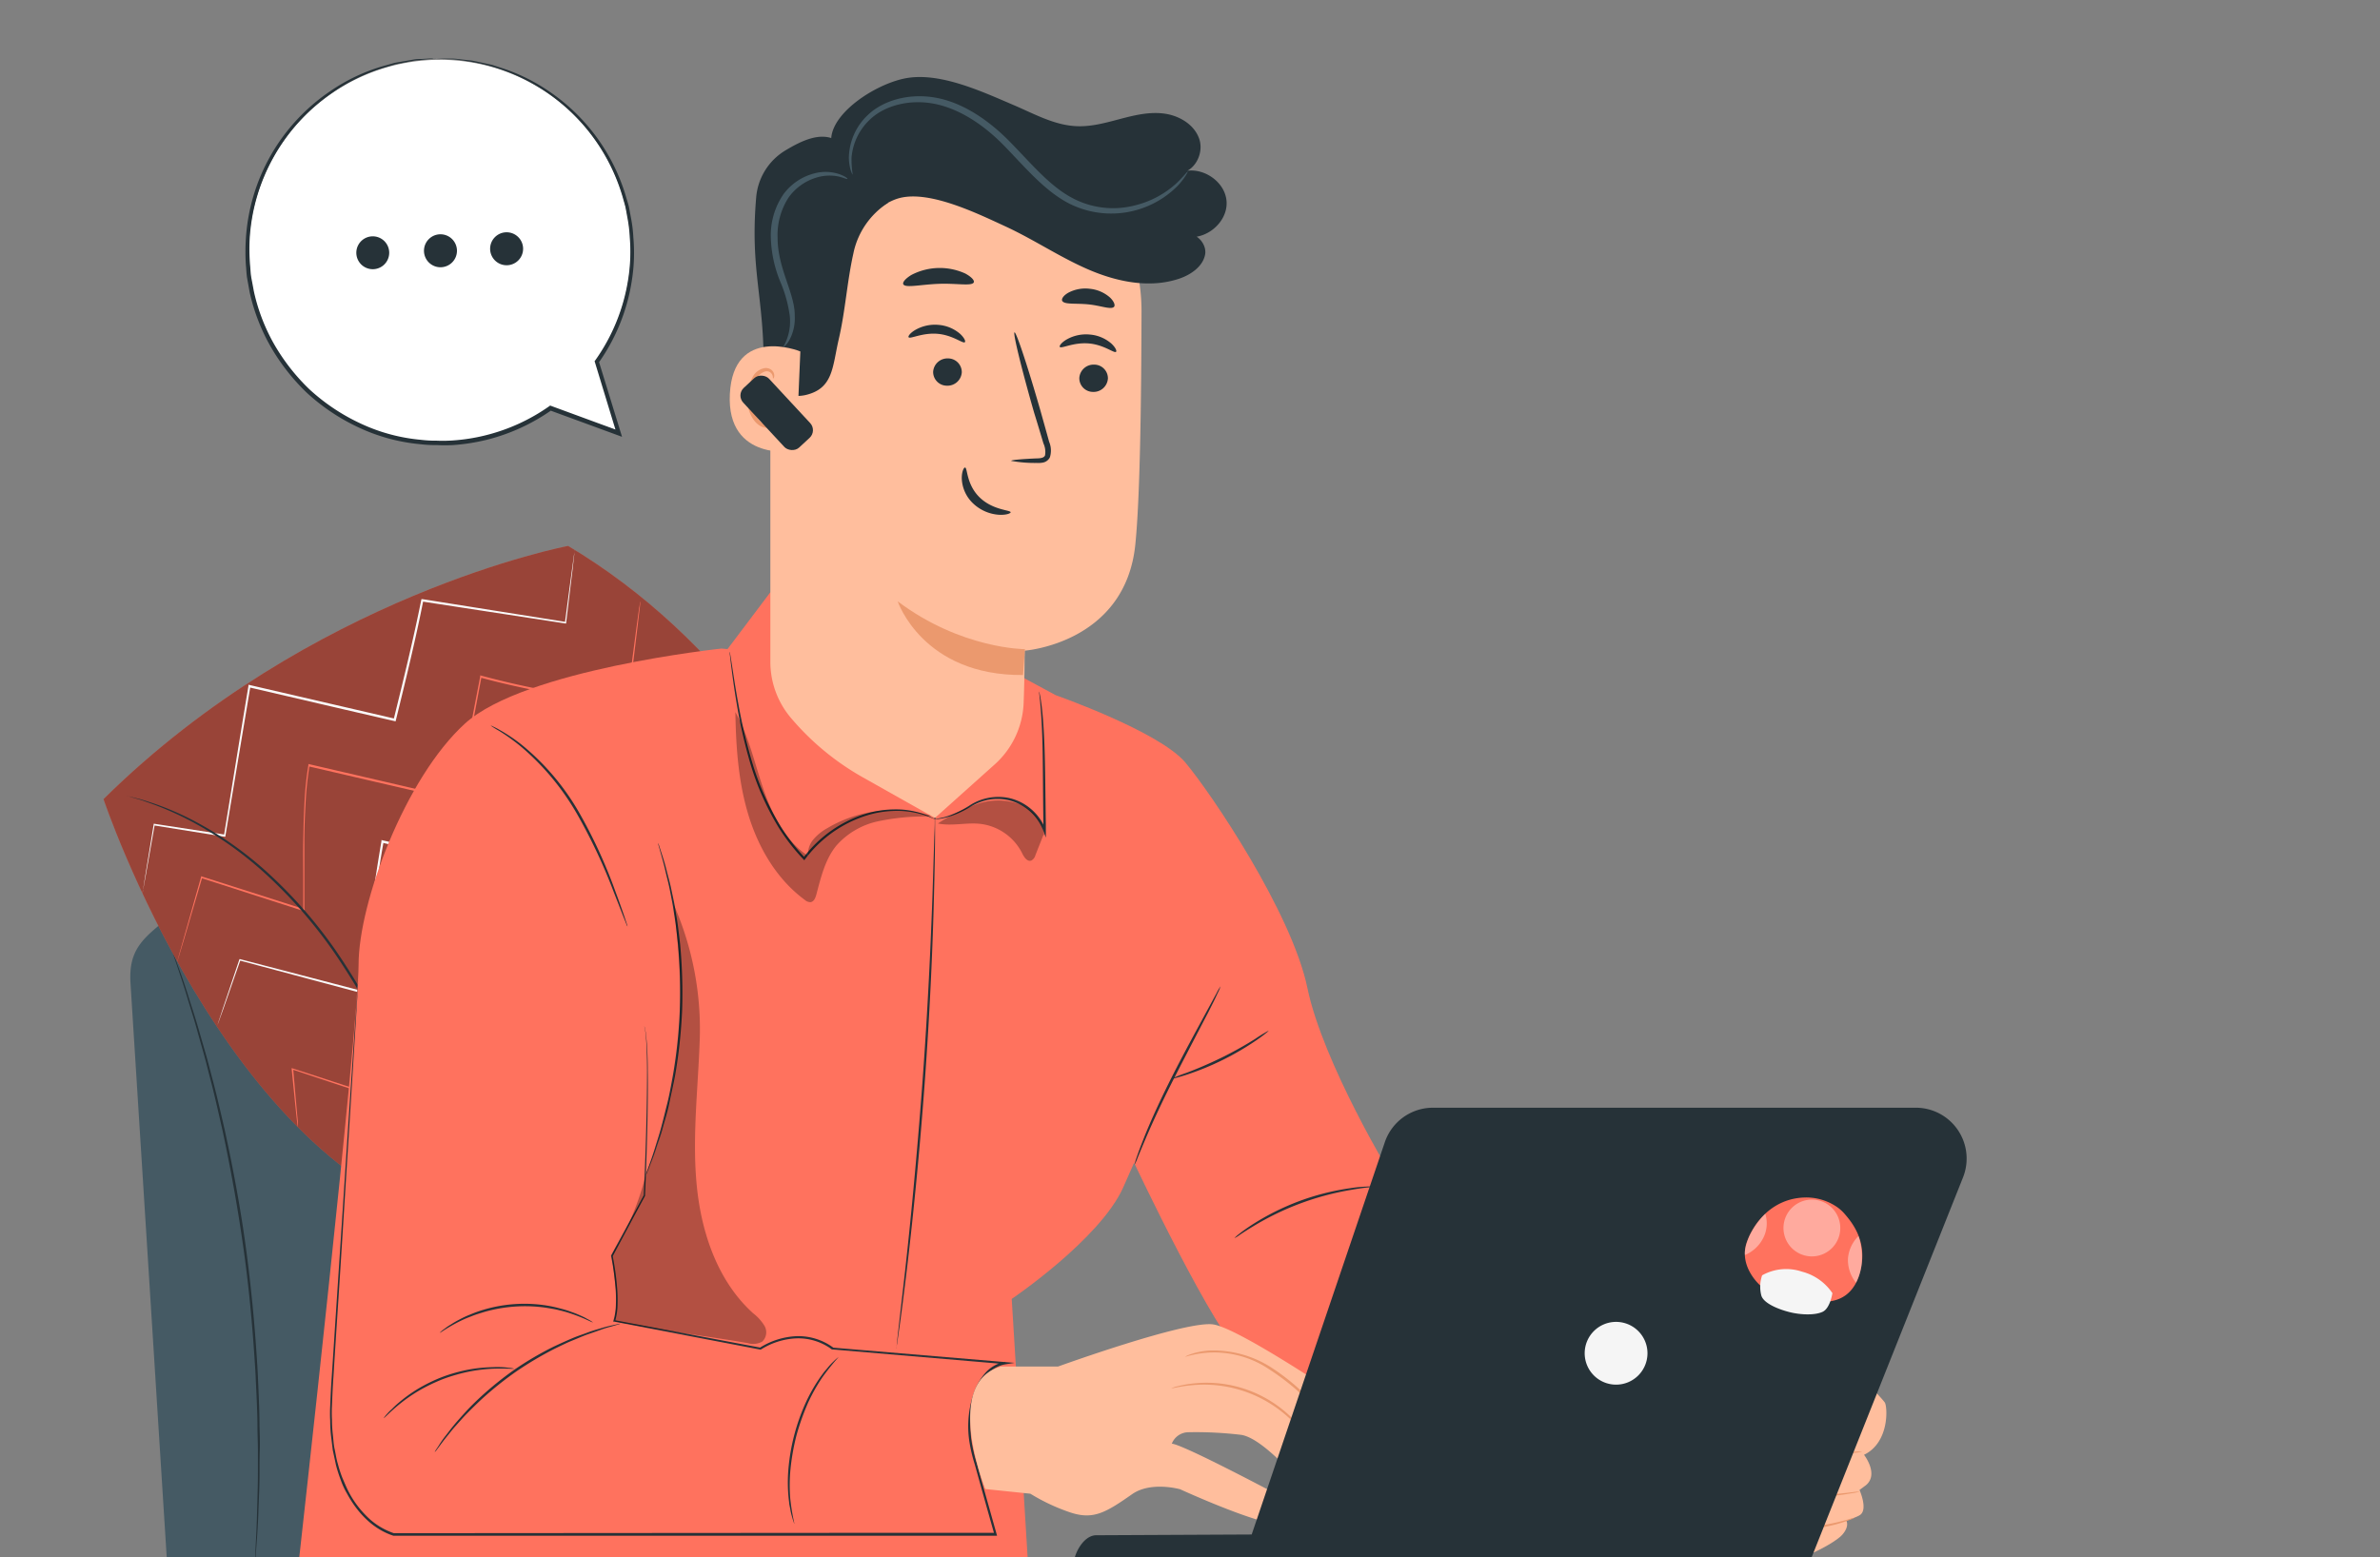<svg xmlns="http://www.w3.org/2000/svg" xmlns:xlink="http://www.w3.org/1999/xlink" width="489" height="320" viewBox="0 0 489 320">
  <rect x="0" y="0" width="489" height="320" fill="#808080" stroke="none"/>
  <defs>
    <clipPath id="clip-disegno7">
      <rect width="489" height="320"/>
    </clipPath>
  </defs>
  <g id="disegno7" clip-path="url(#clip-disegno7)">
    <g id="Telecommuting-pana" transform="translate(-53.288 11.998)">
      <g id="freepik--Chair--inject-229" transform="translate(80.059 173.582)">
        <path id="Tracciato_746" data-name="Tracciato 746" d="M584.007,329.27a15.74,15.74,0,0,0-15.356-13.216c-33.15-.441-117.551-1.2-122.081,2.39-5.643,4.482-8.638,6.776-8.148,13.888.413,6.526,7.524,119.288,7.524,119.288H603.931Z" transform="translate(-438.37 -315.669)" fill="#455a64"/>
        <path id="Tracciato_747" data-name="Tracciato 747" d="M600.453,452.042a2.389,2.389,0,0,0,.048-.336,4.745,4.745,0,0,1,.077-.96c.067-.883.163-2.15.278-3.753s.25-3.637.326-5.96.23-4.972.23-7.9c0-1.468,0-3,.048-4.6s0-3.263-.058-4.981c0-3.445-.2-7.121-.365-10.989-.442-7.736-1.171-16.22-2.351-25.078s-2.793-17.276-4.434-24.81c-.873-3.772-1.68-7.361-2.582-10.692-.442-1.66-.835-3.273-1.276-4.8s-.873-3-1.276-4.415c-.787-2.822-1.641-5.327-2.332-7.553s-1.353-4.108-1.919-5.653-.96-2.707-1.267-3.551l-.345-.96c-.077-.2-.125-.307-.125-.307a1.518,1.518,0,0,0,.077.326l.3.96c.278.854.672,2.054,1.18,3.589s1.161,3.446,1.824,5.672,1.5,4.741,2.255,7.563c.4,1.411.816,2.879,1.248,4.424s.816,3.158,1.248,4.8c.883,3.321,1.67,6.92,2.534,10.682,1.622,7.563,3.158,15.932,4.386,24.781s1.919,17.276,2.39,25.03c.173,3.839.384,7.534.413,10.98,0,1.718.086,3.378.086,4.971v4.588c0,2.927-.106,5.576-.163,7.9s-.144,4.319-.23,5.95-.144,2.879-.182,3.772v.96a1.8,1.8,0,0,0-.038.346Z" transform="translate(-574.853 -316.035)" fill="#263238"/>
        <path id="Tracciato_748" data-name="Tracciato 748" d="M491.063,375.2a.56.56,0,0,1-.24-.1,2.322,2.322,0,0,0-.729,0,3.292,3.292,0,0,0-2.313,1.363,3.772,3.772,0,0,0-.23,3.935,5.038,5.038,0,0,0,1.536,1.852,4.8,4.8,0,0,0,2.447.854,3.973,3.973,0,0,0,2.524-.662,3.148,3.148,0,0,0,1.305-2.054,4.29,4.29,0,0,0-1.209-3.781c-1.776-1.516-3.34-1.564-3.311-1.42s.086,0,.24,0a4,4,0,0,1,.672.23,6.94,6.94,0,0,1,2.15,1.392,3.992,3.992,0,0,1,1.008,3.446A2.678,2.678,0,0,1,493.779,382a3.474,3.474,0,0,1-2.207.566,4.309,4.309,0,0,1-2.2-.758,4.367,4.367,0,0,1-1.411-1.651,3.436,3.436,0,0,1,.106-3.532,3.273,3.273,0,0,1,2.044-1.372,7.674,7.674,0,0,1,.95-.048Z" transform="translate(-376.638 -318.06)" fill="#263238"/>
        <path id="Tracciato_749" data-name="Tracciato 749" d="M494.88,360.267c0,.106,1.632-.192,4.242.048a19.444,19.444,0,0,1,15.932,11.2c1.123,2.371,1.392,3.993,1.5,3.973a4.527,4.527,0,0,0-.182-1.142,16.325,16.325,0,0,0-.96-2.975A18.907,18.907,0,0,0,499.161,360a17.038,17.038,0,0,0-3.138.086A4.4,4.4,0,0,0,494.88,360.267Z" transform="translate(-405.226 -317.452)" fill="#263238"/>
        <path id="Tracciato_750" data-name="Tracciato 750" d="M489.174,390.509a3.323,3.323,0,0,0-.374-.816,12.256,12.256,0,0,0-1.392-2,14.809,14.809,0,0,0-14.569-4.971,13.1,13.1,0,0,0-2.323.739,3.475,3.475,0,0,0-.8.413c0,.1,1.19-.451,3.186-.806a15.433,15.433,0,0,1,14.243,4.856C488.5,389.424,489.088,390.557,489.174,390.509Z" transform="translate(-353.701 -318.354)" fill="#263238"/>
        <path id="Tracciato_751" data-name="Tracciato 751" d="M494.07,394.47a6.123,6.123,0,0,0,1.622-1.171,18.108,18.108,0,0,0,3.138-3.7,17.7,17.7,0,0,0,2.044-4.386,5.757,5.757,0,0,0,.394-1.967,35.425,35.425,0,0,1-2.879,6.085,37.153,37.153,0,0,1-4.319,5.135Z" transform="translate(-389.165 -318.389)" fill="#263238"/>
        <path id="Tracciato_752" data-name="Tracciato 752" d="M546.625,376.595a1.058,1.058,0,0,0-.24-.1,2.324,2.324,0,0,0-.729,0,3.33,3.33,0,0,0-2.313,1.363,3.839,3.839,0,0,0-.24,3.935,5.067,5.067,0,0,0,1.545,1.852,4.8,4.8,0,0,0,2.447.854,3.973,3.973,0,0,0,2.524-.662,3.186,3.186,0,0,0,1.305-2.054,4.291,4.291,0,0,0-1.2-3.849c-1.776-1.507-3.34-1.564-3.311-1.42s.086,0,.24.048a3.988,3.988,0,0,1,.672.23,6.938,6.938,0,0,1,2.15,1.392,3.993,3.993,0,0,1,.96,3.445,2.716,2.716,0,0,1-1.133,1.737,3.475,3.475,0,0,1-2.207.566,4.309,4.309,0,0,1-2.2-.758,4.367,4.367,0,0,1-1.411-1.651,3.436,3.436,0,0,1,.106-3.532,3.272,3.272,0,0,1,2.044-1.372A7.673,7.673,0,0,1,546.625,376.595Z" transform="translate(-485.543 -318.116)" fill="#263238"/>
        <path id="Tracciato_753" data-name="Tracciato 753" d="M550.44,361.656c0,.106,1.632-.192,4.242.048a19.445,19.445,0,0,1,15.913,11.162c1.123,2.371,1.392,3.993,1.5,3.973a4.536,4.536,0,0,0-.182-1.142,16.322,16.322,0,0,0-.96-2.975,18.907,18.907,0,0,0-16.229-11.373,17.035,17.035,0,0,0-3.138.086,4.4,4.4,0,0,0-1.142.221Z" transform="translate(-514.09 -317.506)" fill="#263238"/>
        <path id="Tracciato_754" data-name="Tracciato 754" d="M544.754,391.9a3.323,3.323,0,0,0-.374-.816,12.909,12.909,0,0,0-1.392-2,14.857,14.857,0,0,0-14.569-4.971,13.522,13.522,0,0,0-2.332.739,2.88,2.88,0,0,0-.787.422c0,.086,1.19-.461,3.186-.816a15.414,15.414,0,0,1,14.233,4.856C544.082,390.815,544.668,391.947,544.754,391.9Z" transform="translate(-462.624 -318.41)" fill="#263238"/>
        <path id="Tracciato_755" data-name="Tracciato 755" d="M549.65,395.862a6.124,6.124,0,0,0,1.622-1.171,18.419,18.419,0,0,0,3.138-3.7,17.7,17.7,0,0,0,2.044-4.386,5.76,5.76,0,0,0,.393-1.919,35.514,35.514,0,0,1-2.879,6.075A37.151,37.151,0,0,1,549.65,395.862Z" transform="translate(-498.088 -318.447)" fill="#263238"/>
      </g>
      <g id="freepik--Cushion--inject-229" transform="translate(74.554 100.2)">
        <path id="Tracciato_756" data-name="Tracciato 756" d="M445.37,291.248c42.517-42.008,95.457-52.038,95.457-52.038,31.48,18.773,52.719,50.281,68.891,88.1-27.123,25.1-62,49.159-91.848,51.366C470.669,366.742,445.37,291.248,445.37,291.248Z" transform="translate(-445.37 -239.21)" fill="#ff725e"/>
        <g id="Raggruppa_14" data-name="Raggruppa 14" opacity="0.4">
          <path id="Tracciato_757" data-name="Tracciato 757" d="M445.37,291.248c42.517-42.008,95.457-52.038,95.457-52.038,31.48,18.773,52.719,50.281,68.891,88.1-27.123,25.1-62,49.159-91.848,51.366C470.669,366.742,445.37,291.248,445.37,291.248Z" transform="translate(-445.37 -239.21)"/>
        </g>
        <path id="Tracciato_758" data-name="Tracciato 758" d="M501.705,325.078a1.516,1.516,0,0,0,.106-.288l.269-.864c.24-.787.576-1.919,1.017-3.378l3.733-12.7-.182.106,20.855,6.718-.134-.125a.618.618,0,0,0,.058.106c.058.077.2.115.25.077a.268.268,0,0,0,.134-.134.861.861,0,0,0,0-.154V300.412c0-2.515.106-5.067.25-7.678a68.831,68.831,0,0,1,.825-7.956l-.3.192,19.07,4.424,11.517,2.678.25.058v-.25c1.708-8.964,3.34-17.477,4.8-25.328l-.288.182a170.981,170.981,0,0,0,30.29,5.288h.154v-.154c.8-6.526,1.43-11.709,1.862-15.289.211-1.756.365-3.129.48-4.069.048-.451.077-.8.106-1.056a3.378,3.378,0,0,0,0-.355,1.255,1.255,0,0,0-.067.346,9.586,9.586,0,0,1-.163,1.046c-.125.96-.317,2.313-.557,4.069-.47,3.57-1.152,8.753-2.006,15.27l.173-.144a174.019,174.019,0,0,1-30.021-5.327l-.24-.067v.24c-1.507,7.851-3.148,16.364-4.866,25.318l.3-.192-11.517-2.687-18.965-4.4-.25-.058v.25a66.494,66.494,0,0,0-.816,8.014c-.144,2.62-.2,5.192-.24,7.678s0,4.952,0,7.323v6.7h0c.048,0,.1,0,.125.048h0l.125-.077.106-.048-.24-.077-20.971-6.7-.144-.048v.154l-3.6,12.736-.96,3.4-.23.873a1.077,1.077,0,0,0-.1.336Z" transform="translate(-486.551 -239.689)" fill="#ff725e"/>
        <path id="Tracciato_759" data-name="Tracciato 759" d="M485.882,339.106a1.12,1.12,0,0,0,.1-.221c.067-.173.154-.393.259-.681l.96-2.649c.825-2.342,2.015-5.759,3.532-10.087l-.163.086,24.858,6.642.23.058v-.23c.6-4.578,1.257-9.482,1.987-14.655s1.507-10.624,2.5-16.22l-.3.192,18.235,4.233,12.323,2.879.25.058v-.259c1.708-8.954,3.33-17.467,4.8-25.318l-.288.173a171.108,171.108,0,0,0,30.29,5.3h.154v-.144c.8-6.526,1.43-11.719,1.862-15.289.2-1.766.365-3.129.47-4.079.048-.441.086-.8.115-1.046a2.08,2.08,0,0,0,0-.365,2.317,2.317,0,0,0-.067.355,9.152,9.152,0,0,1-.154,1.046c-.125.96-.317,2.3-.557,4.06-.47,3.58-1.152,8.753-2.006,15.27l.173-.134a174.021,174.021,0,0,1-30.127-5.423l-.24-.067v.24c-1.507,7.851-3.148,16.316-4.876,25.318l.3-.2-12.314-2.879-18.235-4.213-.25-.058v.25c-.96,5.615-1.756,11.066-2.486,16.239s-1.363,10.087-1.919,14.665l.259-.173-24.9-6.5h-.115l-.048.115c-1.459,4.348-2.611,7.774-3.407,10.125-.374,1.161-.672,2.054-.883,2.678-.086.288-.163.509-.211.681Z" transform="translate(-462.598 -240.348)" fill="#fafafa"/>
        <path id="Tracciato_760" data-name="Tracciato 760" d="M472.238,360.579v-.8c0-.518-.106-1.315-.192-2.313-.182-2.054-.441-5.039-.777-8.859l-.163.134,25.779,8.561.221.077v-.23c2.035-10.557,4.434-23.034,7.045-36.557l-.3.192,15.769,3.637,14.751,3.417.25.058.048-.25c1.708-8.964,3.33-17.477,4.8-25.318l-.278.173a171.407,171.407,0,0,0,30.29,5.3h.154v-.154c.8-6.526,1.43-11.719,1.862-15.289.2-1.766.365-3.129.47-4.069.048-.451.086-.8.115-1.046a2.068,2.068,0,0,0,0-.365,1.423,1.423,0,0,1-.067.355c-.067.23-.086.6-.154,1.046-.125.96-.317,2.3-.557,4.06-.47,3.57-1.142,8.743-2.006,15.27l.173-.134a174.188,174.188,0,0,1-30.194-5.413l-.24-.067-.048.24c-1.507,7.841-3.148,16.316-4.876,25.309l.3-.192-14.751-3.426-15.75-3.618-.25-.058v.259c-2.572,13.523-4.952,26.009-6.958,36.567l.259-.154-25.827-8.417-.173-.058v.192q.576,5.759.893,8.839c.106.96.192,1.766.25,2.313A4.432,4.432,0,0,0,472.238,360.579Z" transform="translate(-432.303 -241.129)" fill="#ff725e"/>
        <path id="Tracciato_761" data-name="Tracciato 761" d="M458.8,381.285l.058-.182.154-.547c.125-.509.307-1.219.547-2.121.461-1.919,1.132-4.626,1.987-8.081s1.833-7.678,2.975-12.477,2.38-10.26,3.532-16.229l-.269.182,30.511,7.1.259.067.048-.259c.154-.835.326-1.737.5-2.639,1.516-7.918,2.975-15.548,4.338-22.679l-.3.182a170.091,170.091,0,0,0,30.29,5.3h.173v-.173c.777-6.421,1.411-11.613,1.843-15.212.211-1.776.365-3.158.48-4.117.048-.451.086-.806.106-1.075a1.734,1.734,0,0,0,0-.365,1.677,1.677,0,0,0-.077.365l-.154,1.056c-.134.96-.326,2.342-.566,4.108-.48,3.6-1.161,8.782-2.006,15.2l.182-.154a173.9,173.9,0,0,1-30.194-5.413l-.24-.067-.058.25c-1.363,7.141-2.831,14.761-4.357,22.679-.173.9-.346,1.8-.5,2.639l.3-.192-30.53-7.064-.221-.048-.048.23c-1.123,5.95-2.38,11.383-3.455,16.22s-2.063,9.05-2.879,12.544-1.43,6.2-1.862,8.1c-.211.96-.365,1.632-.48,2.15l-.115.547C458.8,381.218,458.789,381.285,458.8,381.285Z" transform="translate(-384.553 -241.977)" fill="#fafafa"/>
        <path id="Tracciato_762" data-name="Tracciato 762" d="M494.48,380.032a8.094,8.094,0,0,0,.355-1.324l.825-3.7c.672-3.138,1.593-7.534,2.6-12.477l-.3.192,2.879.672c5.615,1.305,10.711,2.457,14.4,3.263l4.376.96a11.091,11.091,0,0,0,1.622.278,9.474,9.474,0,0,0-1.574-.47l-4.348-1.084c-3.666-.9-8.753-2.111-14.4-3.417l-2.879-.662-.25-.058v.25c-.96,4.981-1.843,9.386-2.438,12.544-.269,1.526-.5,2.774-.672,3.733a8.724,8.724,0,0,0-.2,1.305Z" transform="translate(-404.023 -244.16)" fill="#ff725e"/>
        <path id="Tracciato_763" data-name="Tracciato 763" d="M464.6,361.778a8.4,8.4,0,0,0,.355-1.353c.211-.96.48-2.227.8-3.733.653-3.148,1.516-7.515,2.447-12.342.048-.3.106-.585.163-.864l-.317.192c4.568,1.238,8.715,2.121,11.719,2.659,1.5.278,2.716.47,3.561.585a6.623,6.623,0,0,0,1.315.134,7.541,7.541,0,0,0-1.286-.317L479.831,346c-2.985-.633-7.1-1.564-11.651-2.8l-.259-.067-.048.259-.173.864c-.96,4.8-1.728,9.2-2.294,12.371-.259,1.516-.47,2.783-.643,3.762A7.422,7.422,0,0,0,464.6,361.778Z" transform="translate(-338.748 -243.393)" fill="#ff725e"/>
        <path id="Tracciato_764" data-name="Tracciato 764" d="M447.624,333.495a18.852,18.852,0,0,0,.768-6.085,9.674,9.674,0,0,0-.633,3.014A9.376,9.376,0,0,0,447.624,333.495Z" transform="translate(-286.156 -242.76)" fill="#ff725e"/>
        <path id="Tracciato_765" data-name="Tracciato 765" d="M515.748,310.611a.8.8,0,0,0,.058-.24,5.346,5.346,0,0,1,.144-.7c.115-.643.278-1.555.5-2.735.432-2.419,1.046-5.931,1.833-10.365l-.163.115,14.5,2.323h.192v-.182c1.459-8.724,3.206-19.2,5.135-30.712l-.288.192,19.79,4.607,10.087,2.332.24.058.058-.24c2.14-8.715,4.137-16.968,5.634-24.579l-.25.182,29.455,4.52h.144v-.154c.566-4.722,1.017-8.455,1.334-11.037.134-1.267.25-2.246.326-2.937a6.043,6.043,0,0,1,.077-.749.757.757,0,0,0,0-.259v.25l-.115.749-.4,2.927c-.346,2.582-.845,6.306-1.468,11.018l.163-.125L573.3,250.185h-.211l-.048.211c-1.516,7.592-3.522,15.846-5.672,24.55l.3-.182-10.087-2.342-19.79-4.588-.25-.058v.25c-1.919,11.517-3.6,22.074-5.029,30.712l.211-.154-14.511-2.227h-.144v.134c-.729,4.444-1.305,7.966-1.7,10.385-.192,1.19-.336,2.1-.432,2.754-.048.3-.077.528-.106.71a.9.9,0,0,0-.086.269Z" transform="translate(-507.763 -239.244)" fill="#fafafa"/>
        <path id="Tracciato_766" data-name="Tracciato 766" d="M542.49,292.68a1.182,1.182,0,0,0,.269.106l.8.24c.691.23,1.737.461,3.042.96a62.786,62.786,0,0,1,10.672,4.8,74.621,74.621,0,0,1,13.993,10.183,96.5,96.5,0,0,1,13.907,16,143,143,0,0,1,10.644,18.389c2.879,5.864,5.2,11.287,7.083,15.865s3.34,8.311,4.357,10.884c.509,1.257.9,2.255,1.19,2.966.125.307.23.566.317.758a1.47,1.47,0,0,0,.125.259,1.276,1.276,0,0,0-.077-.278c-.067-.2-.163-.461-.278-.777q-.384-1.075-1.094-2.994c-.96-2.6-2.38-6.344-4.213-10.951s-4.127-10.039-7-15.941a141.026,141.026,0,0,0-10.653-18.485,94.853,94.853,0,0,0-14-16.057,73.128,73.128,0,0,0-14.128-10.145,58.37,58.37,0,0,0-10.788-4.626c-1.315-.451-2.38-.653-3.081-.854l-.806-.192A1.741,1.741,0,0,0,542.49,292.68Z" transform="translate(-537.749 -241.362)" fill="#263238"/>
      </g>
      <g id="freepik--Character--inject-229" transform="translate(114.594 3.834)">
        <path id="Tracciato_857" data-name="Tracciato 857" d="M259.812,447.21c.317.067,1.67,1.44-.259,3.618s-13.561,8.139-15.7,4.578,3.023-6.037,3.023-6.037Z" transform="translate(57.646 -151.216)" fill="#ffbe9d"/>
        <path id="Tracciato_858" data-name="Tracciato 858" d="M278.011,441.712s-12-1.324-16.892-.7c-5.307.681-10.941-2-14.281-5.663a19.2,19.2,0,0,1-4.213-8.484l-7.678-5.336s-.825-18.149,11.277-15.222l14.137.5s27.833,4.607,32.133,8.072c0,0,5.24,5.1,6.766,7.064.576.749,1.065,8.225-4.252,10.778,0,0,3.138,4,.374,6.267l-1.3.96s1.795,4,.106,5.144-15.039,5.192-18.83,2.553.6-5.682,2.611-5.95" transform="translate(26.672 -149.557)" fill="#ffbe9d"/>
        <path id="Tracciato_859" data-name="Tracciato 859" d="M258.31,433.1a12.078,12.078,0,0,0-1.564.173c-1.008.125-2.467.307-4.281.441-.9.058-1.92.115-2.956.134s-2.2,0-3.417.086a7.025,7.025,0,0,0-3.676,1.161,4.069,4.069,0,0,0-1.795,3.7,3.139,3.139,0,0,0,1.075,1.919,5.4,5.4,0,0,0,1.814,1.008,16.382,16.382,0,0,0,3.753.7,33.838,33.838,0,0,0,6.421-.125c1.814-.192,3.263-.432,4.261-.6a8.638,8.638,0,0,0,1.555-.326,10.978,10.978,0,0,0-1.574.134c-1.017.115-2.476.3-4.281.441a36.406,36.406,0,0,1-6.334,0,16.438,16.438,0,0,1-3.637-.7,5.154,5.154,0,0,1-1.651-.912,2.687,2.687,0,0,1-.9-1.6,3.6,3.6,0,0,1,1.584-3.234,6.8,6.8,0,0,1,3.426-1.1c1.171-.106,2.323-.067,3.388-.125s2.073-.106,2.985-.2c1.814-.173,3.263-.4,4.271-.6a7.677,7.677,0,0,0,1.536-.365Z" transform="translate(61.326 -150.648)" fill="#eb996e"/>
        <path id="Tracciato_860" data-name="Tracciato 860" d="M257.75,424.07a10.114,10.114,0,0,0-1.564.173c-.96.134-2.457.326-4.252.48S247.99,425,245.6,425a8.485,8.485,0,0,0-3.791.566,3.024,3.024,0,0,0-1.44,1.545,3.906,3.906,0,0,0-.2,2.15,5.164,5.164,0,0,0,2.428,3.33,8.331,8.331,0,0,0,3.647,1.18,36.2,36.2,0,0,0,6.382-.3l4.261-.432a9.1,9.1,0,0,0,1.564-.23,10.32,10.32,0,0,0-1.574,0l-4.281.278a39.838,39.838,0,0,1-6.306.182,7.927,7.927,0,0,1-3.436-1.142,4.655,4.655,0,0,1-2.188-2.994,2.879,2.879,0,0,1,1.372-3.177,8.043,8.043,0,0,1,3.561-.537,56.784,56.784,0,0,0,6.363-.384c1.8-.2,3.254-.451,4.252-.643A8.915,8.915,0,0,0,257.75,424.07Z" transform="translate(62.865 -150.285)" fill="#eb996e"/>
        <path id="Tracciato_861" data-name="Tracciato 861" d="M244.957,424.985a15.722,15.722,0,0,0,1.085-2.217,13.675,13.675,0,0,0,1.152-2.179c-.1-.1-.96.691-1.593,1.92a4.136,4.136,0,0,0-.643,2.476Z" transform="translate(69.467 -150.144)" fill="#eb996e"/>
        <path id="Tracciato_862" data-name="Tracciato 862" d="M238.766,406.775l11.344-1.507s32.056-6.536,32.372-5.691,1.92,1.142.71,4.578-19.685,6.478-20.51,7.572-1.42,7.457-8.638,10.385-11.767,1.919-11.767,1.919" transform="translate(38.958 -149.296)" fill="#ffbe9d"/>
        <path id="Tracciato_863" data-name="Tracciato 863" d="M241.962,424.041l.24.067.739.106a17.271,17.271,0,0,0,2.879,0,25.066,25.066,0,0,0,4.444-.787,24.483,24.483,0,0,0,5.576-2.169,12.956,12.956,0,0,0,5-5.221,29.267,29.267,0,0,0,1.536-3.733,3.472,3.472,0,0,1,.211-.422,1.018,1.018,0,0,1,.336-.211,9.772,9.772,0,0,1,.96-.336c.672-.211,1.363-.393,2.073-.576,2.822-.739,5.807-1.449,8.859-2.342,1.526-.451,3.071-.96,4.607-1.564a15.358,15.358,0,0,0,2.255-1.113,5.45,5.45,0,0,0,1.036-.816,2.312,2.312,0,0,0,.394-.585c.106-.221.134-.422.211-.624a4.664,4.664,0,0,0,.154-2.62,3.081,3.081,0,0,0-.691-1.133,2.151,2.151,0,0,1-.317-.441l-.077-.125a.336.336,0,0,0-.182-.115,1.075,1.075,0,0,0-.211,0h-.336c-1.67.106-3.254.384-4.8.633-3.138.518-6.152,1.075-9.022,1.622-5.759,1.085-10.884,2.121-15.212,3.014-1.075.211-2.111.461-3.081.624l-2.783.384-4.444.633-2.812.422-.729.125-.25.058a.757.757,0,0,0,.259,0l.729-.067,2.831-.336,4.463-.547,2.793-.355c.96-.154,2.006-.384,3.09-.585l15.231-2.879c2.879-.528,5.883-1.085,9.012-1.593,1.564-.24,3.177-.518,4.8-.624h.384a.164.164,0,0,1,.048-.115h0c-.374.134-.1,0-.182.086h0a1.967,1.967,0,0,0,.393.566,2.659,2.659,0,0,1,.6.96,4.223,4.223,0,0,1-.163,2.323,2.159,2.159,0,0,1-.5,1.017,5.046,5.046,0,0,1-.96.729,15.832,15.832,0,0,1-2.179,1.075c-1.507.614-3.033,1.1-4.559,1.555-3.033.9-6.008,1.612-8.83,2.361-.71.192-1.411.384-2.092.6a8.053,8.053,0,0,0-1.017.365,1.2,1.2,0,0,0-.518.365,2.314,2.314,0,0,0-.259.509,28.957,28.957,0,0,1-1.507,3.7,12.535,12.535,0,0,1-4.8,5.106,24.553,24.553,0,0,1-5.471,2.207,25.232,25.232,0,0,1-4.386.854,19.392,19.392,0,0,1-2.822.1h-.739Z" transform="translate(39.236 -149.287)" fill="#eb996e"/>
        <path id="Tracciato_864" data-name="Tracciato 864" d="M249.434,442.619a3.7,3.7,0,0,0-1.18.058,11.335,11.335,0,0,0-3.09.912,10.176,10.176,0,0,0-1.919,1.152,3.417,3.417,0,0,0-1.42,2.227,2.754,2.754,0,0,0,1.42,2.534,5.326,5.326,0,0,0,3.052.634,57.231,57.231,0,0,0,10.471-1.545,27.01,27.01,0,0,0,3.071-.96,5.433,5.433,0,0,0,1.085-.47,5.5,5.5,0,0,0-1.142.278c-.729.211-1.776.5-3.09.787a67.927,67.927,0,0,1-10.413,1.392,4.914,4.914,0,0,1-2.774-.547,2.294,2.294,0,0,1-1.219-2.083,3,3,0,0,1,1.219-1.92,9.6,9.6,0,0,1,1.833-1.152A16.757,16.757,0,0,1,249.434,442.619Z" transform="translate(58.743 -151.03)" fill="#eb996e"/>
        <path id="Tracciato_865" data-name="Tracciato 865" d="M510.256,369.8s-14.214-23.4-17.41-38.841-19.7-39.945-25.069-46.337-26.633-13.84-26.633-13.84l-7.851-4.242-60.839-5.346s-40.473,4.261-52.729,15.442S297.9,313.381,297.9,326.156,285.53,449.618,285.53,449.618l149.923-.192-3.359-54.572s18.111-12.246,22.9-22.9,2.131-5.327,2.131-5.327,17,36.135,22.852,40.4,73.949,25.155,73.949,25.155l9.319-35.732Z" transform="translate(-285.53 -143.729)" fill="#ff725e"/>
        <path id="Tracciato_866" data-name="Tracciato 866" d="M464.627,281.892c1.641.509,21.95,52.959,23.38,57.729s0,34.829,0,34.829l-6.718,12.41s1.919,9.06.48,13.36l30.059,5.759s7.63-5.25,14.79,0l35.511,3s-10.413.115-7.313,16.085c3.033,15.644,5.346,19.08,5.346,19.08l-124.624-2.879s-13.849-.691-11.738-27.315,8.052-100.064,8.052-100.064S440.931,274.54,464.627,281.892Z" transform="translate(-416.908 -144.525)" fill="#ff725e"/>
        <path id="Tracciato_867" data-name="Tracciato 867" d="M492.681,371.135a2.767,2.767,0,0,0,.3-.643l.758-1.919c.326-.816.72-1.824,1.1-3.023s.893-2.534,1.3-4.06.96-3.186,1.334-5,.825-3.753,1.209-5.759a106.066,106.066,0,0,0,1.468-13.523,108.826,108.826,0,0,0-.413-13.6c-.25-2.073-.451-4.05-.787-5.883-.154-.96-.278-1.8-.451-2.658s-.346-1.651-.509-2.428c-.307-1.545-.7-2.879-1.017-4.146s-.614-2.246-.893-3.09-.47-1.44-.624-1.919a6.977,6.977,0,0,0-.25-.672,2.879,2.879,0,0,0,.154.7c.134.49.317,1.142.537,1.92s.537,1.919.806,3.11.662,2.591.96,4.146c.154.777.307,1.584.47,2.428s.278,1.728.422,2.639c.317,1.833.509,3.839.739,5.874a101.965,101.965,0,0,1-1.046,26.988c-.374,2.054-.72,4-1.161,5.758s-.854,3.474-1.267,5-.864,2.879-1.228,4.069-.72,2.217-1.017,3.042l-.672,1.919a5.768,5.768,0,0,0-.221.729Z" transform="translate(-421.304 -145.404)" fill="#263238"/>
        <path id="Tracciato_868" data-name="Tracciato 868" d="M505.95,432.163a3.748,3.748,0,0,0,.326-.365l.825-1.1c.355-.489.8-1.075,1.334-1.728s1.123-1.43,1.843-2.227,1.478-1.689,2.361-2.582,1.843-1.843,2.879-2.812a71.2,71.2,0,0,1,7.179-5.759,71.968,71.968,0,0,1,7.908-4.684c1.276-.614,2.476-1.219,3.647-1.689s2.246-.96,3.244-1.3,1.919-.662,2.735-.96,1.507-.48,2.083-.633l1.324-.393a1.736,1.736,0,0,0,.461-.173,2.129,2.129,0,0,0-.48.077l-1.353.3c-.585.134-1.3.307-2.121.557s-1.756.5-2.764.883-2.131.739-3.292,1.238-2.4,1.056-3.685,1.66a66.4,66.4,0,0,0-7.995,4.684,68.407,68.407,0,0,0-7.2,5.816c-1.027.96-2.006,1.919-2.879,2.879s-1.641,1.814-2.332,2.639-1.267,1.612-1.795,2.284a19.81,19.81,0,0,0-1.267,1.785c-.307.5-.557.845-.758,1.161A1.976,1.976,0,0,0,505.95,432.163Z" transform="translate(-477.935 -149.548)" fill="#263238"/>
        <path id="Tracciato_869" data-name="Tracciato 869" d="M528.7,425.559c.077.067,1.18-1.19,3.254-2.879a32.966,32.966,0,0,1,3.839-2.687,36.55,36.55,0,0,1,5.173-2.5,36.133,36.133,0,0,1,5.528-1.555,33.305,33.305,0,0,1,4.664-.547c2.678-.106,4.338.1,4.348,0a5.161,5.161,0,0,0-1.161-.192,11.859,11.859,0,0,0-1.372-.125,16.456,16.456,0,0,0-1.823,0,30.557,30.557,0,0,0-4.741.451,33.237,33.237,0,0,0-5.614,1.545,32.883,32.883,0,0,0-5.24,2.572,30.3,30.3,0,0,0-3.839,2.8,17.66,17.66,0,0,0-1.334,1.248,10.8,10.8,0,0,0-.96.96,5.375,5.375,0,0,0-.72.912Z" transform="translate(-511.175 -149.921)" fill="#263238"/>
        <path id="Tracciato_870" data-name="Tracciato 870" d="M511.85,407.46c.058.086,1.526-1.085,4.213-2.409a21.82,21.82,0,0,1,2.246-.96c.806-.345,1.708-.6,2.649-.9a30.385,30.385,0,0,1,12.736-.873c.96.163,1.919.3,2.745.528a22.751,22.751,0,0,1,2.361.672c2.879.96,4.453,1.92,4.5,1.8a6.266,6.266,0,0,0-1.123-.681,11.3,11.3,0,0,0-1.372-.691,19.691,19.691,0,0,0-1.919-.768,20.452,20.452,0,0,0-2.371-.729,26.683,26.683,0,0,0-2.783-.6,29.253,29.253,0,0,0-12.928.893,23.442,23.442,0,0,0-2.678.96,19.89,19.89,0,0,0-2.255,1.046,18.831,18.831,0,0,0-1.766,1.027,10.191,10.191,0,0,0-1.267.864,5.555,5.555,0,0,0-.989.816Z" transform="translate(-482.798 -149.377)" fill="#263238"/>
        <path id="Tracciato_871" data-name="Tracciato 871" d="M460.605,447.25a44.86,44.86,0,0,1-.883-5.336,34.475,34.475,0,0,1,.048-5.864,46.8,46.8,0,0,1,1.248-7.073,49.6,49.6,0,0,1,2.39-6.718,37.1,37.1,0,0,1,2.879-5.125,48.948,48.948,0,0,1,3.388-4.232,9.186,9.186,0,0,0-1.1.96,12.258,12.258,0,0,0-1.171,1.267l-.691.816c-.24.307-.461.633-.71.96a33.247,33.247,0,0,0-2.975,5.135,41.5,41.5,0,0,0-3.685,13.993,32.46,32.46,0,0,0,.058,5.931c.048.422.1.816.134,1.2l.211,1.056a10.975,10.975,0,0,0,.4,1.67,9.142,9.142,0,0,0,.461,1.363Z" transform="translate(-358.67 -149.835)" fill="#263238"/>
        <path id="Tracciato_872" data-name="Tracciato 872" d="M438.48,406.581a.96.96,0,0,0,.058-.278,6.149,6.149,0,0,1,.134-.816c.106-.758.259-1.814.451-3.158.393-2.745.9-6.718,1.5-11.651,1.181-9.837,2.591-23.466,3.7-38.553s1.68-28.793,1.919-38.688c.134-4.952.2-8.964.221-11.738v-4.021a.144.144,0,1,0-.058,0v.835c0,.758-.058,1.823-.106,3.186-.086,2.8-.211,6.8-.365,11.728-.355,9.9-.96,23.581-2.083,38.668s-2.457,28.7-3.551,38.544c-.557,4.895-1.017,8.868-1.334,11.661-.154,1.353-.269,2.409-.355,3.177a7.322,7.322,0,0,1-.086.825,1.532,1.532,0,0,0-.038.278Z" transform="translate(-315.651 -145.186)" fill="#263238"/>
        <path id="Tracciato_873" data-name="Tracciato 873" d="M377.47,370.231a10.951,10.951,0,0,0,.653-1.468c.384-.96.96-2.332,1.68-4.031,1.44-3.388,3.589-8,6.162-13.014s4.895-9.454,6.632-12.793c.835-1.651,1.507-2.985,1.92-3.916a10.484,10.484,0,0,0,.643-1.478,8.9,8.9,0,0,0-.816,1.382l-2.083,3.839c-1.747,3.244-4.2,7.678-6.776,12.736s-4.674,9.665-6.037,13.1c-.681,1.718-1.209,3.119-1.536,4.1A10.181,10.181,0,0,0,377.47,370.231Z" transform="translate(-205.684 -146.641)" fill="#263238"/>
        <path id="Tracciato_874" data-name="Tracciato 874" d="M367.15,352.876a2.937,2.937,0,0,0,.873-.163c.547-.134,1.334-.365,2.3-.681a56.846,56.846,0,0,0,14.185-7.025c.835-.576,1.5-1.065,1.919-1.42a3.416,3.416,0,0,0,.653-.585,31.313,31.313,0,0,0-2.793,1.708,75.246,75.246,0,0,1-6.872,3.839c-2.764,1.353-5.336,2.419-7.227,3.129A32.488,32.488,0,0,0,367.15,352.876Z" transform="translate(-187.705 -147.022)" fill="#263238"/>
        <path id="Tracciato_875" data-name="Tracciato 875" d="M345.04,386.995a5.172,5.172,0,0,0,1.037-.624c.633-.432,1.574-1.046,2.754-1.756A56.761,56.761,0,0,1,368.9,377.1c1.363-.24,2.467-.394,3.234-.49a5.277,5.277,0,0,0,1.19-.2,5.317,5.317,0,0,0-1.209,0,26.635,26.635,0,0,0-3.273.326,50.437,50.437,0,0,0-10.557,2.687,51.032,51.032,0,0,0-9.694,4.875c-1.161.768-2.073,1.42-2.678,1.92a6.574,6.574,0,0,0-.873.777Z" transform="translate(-152.725 -148.365)" fill="#263238"/>
        <path id="Tracciato_876" data-name="Tracciato 876" d="M438.64,261.28a7.747,7.747,0,0,0,.058.777c.067.557.154,1.3.259,2.227.25,1.919.6,4.722,1.181,8.158a103.369,103.369,0,0,0,2.687,11.939,55.667,55.667,0,0,0,6.018,13.705,42.02,42.02,0,0,0,5,6.411l.192.211.182-.24a25.386,25.386,0,0,1,9.108-7.553,24.2,24.2,0,0,1,4.8-1.766,21.238,21.238,0,0,1,4.367-.585,18.014,18.014,0,0,1,6.219.873c1.392.489,2.131.854,2.15.806a3.45,3.45,0,0,0-.528-.278,13,13,0,0,0-1.564-.691,17.429,17.429,0,0,0-6.286-1.027,21.2,21.2,0,0,0-4.453.538,24.463,24.463,0,0,0-4.895,1.747,25.578,25.578,0,0,0-9.31,7.678h.374a42.689,42.689,0,0,1-4.933-6.334,56.54,56.54,0,0,1-6.018-13.571,112.641,112.641,0,0,1-2.783-11.863c-.634-3.417-1.027-6.21-1.334-8.129-.144-.96-.269-1.66-.355-2.207a3.417,3.417,0,0,0-.134-.825Z" transform="translate(-350.093 -143.733)" fill="#263238"/>
        <path id="Tracciato_877" data-name="Tracciato 877" d="M429.36,261.4,438.6,249.14l10.049.317L481.3,266.7Z" transform="translate(-341.629 -143.244)" fill="#ff725e"/>
        <path id="Tracciato_878" data-name="Tracciato 878" d="M414.87,296.611a2.207,2.207,0,0,0,.528,0,11.694,11.694,0,0,0,1.507-.25,18.7,18.7,0,0,0,5.154-2.207,11.306,11.306,0,0,1,3.5-1.449,10.317,10.317,0,0,1,4.338,0,10.145,10.145,0,0,1,7.246,6.306l.518,1.4v-2.668c-.115-7.563-.125-14.4-.432-19.377-.144-2.476-.336-4.482-.547-5.854-.086-.691-.192-1.219-.269-1.574a3.306,3.306,0,0,0-.134-.537c-.048,0,.086.758.211,2.14s.288,3.369.384,5.845c.221,4.952.163,11.8.288,19.368v1.181l.48-.1a10.557,10.557,0,0,0-7.62-6.574,10.768,10.768,0,0,0-8.1,1.6,20.278,20.278,0,0,1-5.029,2.323C415.6,296.515,414.861,296.563,414.87,296.611Z" transform="translate(-284.085 -144.1)" fill="#263238"/>
        <path id="Tracciato_879" data-name="Tracciato 879" d="M394.39,185.7v73.613a17.851,17.851,0,0,0,4.194,11.517h0a54.18,54.18,0,0,0,14.78,12.237l14.838,8.359,12.285-11a17.88,17.88,0,0,0,5.941-12.621c.211-5.355.211-10.759.211-10.759s20.8-1.5,22.756-22.007c.96-9.655,1.209-29.436,1.257-47.671a39.907,39.907,0,0,0-36.615-39.859l-.585-.048A38.14,38.14,0,0,0,394.39,185.7Z" transform="translate(-297.417 -139.151)" fill="#ffbe9d"/>
        <path id="Tracciato_880" data-name="Tracciato 880" d="M445.494,260.908s-13.062,0-26.144-9.828c0,0,5.106,15.3,25.75,15.145Z" transform="translate(-296.214 -143.322)" fill="#eb996e"/>
        <path id="Tracciato_881" data-name="Tracciato 881" d="M407.464,203.269a2.946,2.946,0,0,1-3.071,2.726,2.812,2.812,0,0,1-2.8-2.879,2.937,2.937,0,0,1,3.062-2.726,2.812,2.812,0,0,1,2.812,2.879Z" transform="translate(-241.139 -141.282)" fill="#263238"/>
        <path id="Tracciato_882" data-name="Tracciato 882" d="M411.365,197.5c-.393.346-2.476-1.478-5.634-1.728s-5.6,1.133-5.912.72c-.154-.192.269-.845,1.344-1.5a8.033,8.033,0,0,1,4.8-1.046,7.678,7.678,0,0,1,4.444,1.852C411.288,196.626,411.557,197.336,411.365,197.5Z" transform="translate(-243.37 -141.021)" fill="#263238"/>
        <path id="Tracciato_883" data-name="Tracciato 883" d="M438.753,201.939a2.946,2.946,0,0,1-3.071,2.726,2.822,2.822,0,0,1-2.812-2.879,2.946,2.946,0,0,1,3.071-2.726,2.822,2.822,0,0,1,2.812,2.879Z" transform="translate(-302.449 -141.228)" fill="#263238"/>
        <path id="Tracciato_884" data-name="Tracciato 884" d="M443.727,195.439c-.394.346-2.486-1.478-5.634-1.728s-5.6,1.132-5.912.71c-.154-.182.269-.845,1.344-1.488a8.1,8.1,0,0,1,4.8-1.056,7.735,7.735,0,0,1,4.444,1.852C443.651,194.556,443.939,195.276,443.727,195.439Z" transform="translate(-306.8 -140.938)" fill="#263238"/>
        <path id="Tracciato_885" data-name="Tracciato 885" d="M413.788,219.892c0-.182,1.987-.365,5.2-.509.806,0,1.584-.106,1.766-.643a4.146,4.146,0,0,0-.336-2.438c-.6-2.015-1.228-4.117-1.919-6.334-2.582-9.012-4.386-16.393-4.021-16.489s2.754,7.121,5.336,16.124c.624,2.227,1.219,4.338,1.776,6.363a4.636,4.636,0,0,1,.154,3.2,2.015,2.015,0,0,1-1.42,1.075,5.423,5.423,0,0,1-1.382.077A27.062,27.062,0,0,1,413.788,219.892Z" transform="translate(-267.339 -141.004)" fill="#263238"/>
        <path id="Tracciato_886" data-name="Tracciato 886" d="M423.082,222.43c.518,0,.24,3.436,2.975,6.114s6.4,2.6,6.392,3.081c0,.211-.873.6-2.419.509a8.532,8.532,0,0,1-5.346-2.38,7.409,7.409,0,0,1-2.275-5.106C422.4,223.207,422.852,222.392,423.082,222.43Z" transform="translate(-286.106 -142.169)" fill="#263238"/>
        <path id="Tracciato_887" data-name="Tracciato 887" d="M444.792,182.646c-.384.835-3.5.163-7.237.307s-6.824.9-7.246.086c-.192-.384.393-1.142,1.67-1.919a12.611,12.611,0,0,1,11.037-.3C444.331,181.523,444.955,182.253,444.792,182.646Z" transform="translate(-306.021 -140.449)" fill="#263238"/>
        <path id="Tracciato_888" data-name="Tracciato 888" d="M410.865,187.843c-.614.672-2.726-.25-5.336-.5s-4.866.077-5.317-.71c-.192-.384.211-1.075,1.238-1.67a7.448,7.448,0,0,1,4.444-.816,7.333,7.333,0,0,1,4.137,1.795C410.894,186.777,411.124,187.545,410.865,187.843Z" transform="translate(-243.273 -140.626)" fill="#263238"/>
        <path id="Tracciato_889" data-name="Tracciato 889" d="M476.074,165.189l-.115.077a16.249,16.249,0,0,0-6.91,9.953l-.086.413c-1.286,5.759-1.641,11.757-2.985,17.535s-1.094,10.193-6.881,11.517a7.678,7.678,0,0,1-8.052-3.273,4.932,4.932,0,0,1-.509-2.745c.067-14.224-2.793-19.752-1.536-34.551a12.477,12.477,0,0,1,6.008-9.713c3.282-1.967,7.256-3.954,10.557-2.044s7.227,8.724,9.674,11.68" transform="translate(-354.944 -139.318)" fill="#263238"/>
        <path id="Tracciato_890" data-name="Tracciato 890" d="M481.939,197.525c-.345-.173-13.763-5.336-14.483,8.743s13.571,11.882,13.609,11.517S481.939,197.525,481.939,197.525Z" transform="translate(-378.804 -141.124)" fill="#ffbe9d"/>
        <path id="Tracciato_891" data-name="Tracciato 891" d="M478.566,212.387c-.058-.048-.25.163-.672.326a2.438,2.438,0,0,1-1.833-.058c-1.459-.614-2.591-3.042-2.534-5.586a8.071,8.071,0,0,1,.864-3.474,2.822,2.822,0,0,1,1.92-1.785,1.238,1.238,0,0,1,1.411.749c.173.4.067.672.144.7s.307-.221.23-.806a1.612,1.612,0,0,0-.509-.912,1.92,1.92,0,0,0-1.344-.422,3.455,3.455,0,0,0-2.668,2.054,8.283,8.283,0,0,0-1.046,3.839c-.058,2.879,1.257,5.567,3.263,6.258a2.62,2.62,0,0,0,2.265-.259C478.528,212.723,478.615,212.416,478.566,212.387Z" transform="translate(-380.336 -141.311)" fill="#eb996e"/>
        <path id="Tracciato_892" data-name="Tracciato 892" d="M377.182,153.964c-2.994-5.9,7.141-13.187,14.252-14.8s15.961,2.524,22.66,5.384c4.233,1.8,8.4,4.175,13,4.357,3.081.134,6.1-.739,9.089-1.526s6.075-1.5,9.127-1.027,6.075,2.351,7,5.3-1.056,6.718-4.137,6.872c4.06-1.814,9.454,1.449,9.713,5.893s-4.684,8.331-8.935,7.035c2.121-1.353,4.981,1.4,4.52,3.839s-2.879,4.108-5.231,4.924c-6.075,2.083-12.832.7-18.725-1.843s-11.239-6.181-17.064-8.868-15.567-7.448-21.767-5.826c-4.568,1.2-8.1,6.3-10.557,4.9a8.638,8.638,0,0,1-3.916-6.718,24.667,24.667,0,0,1,.96-7.966" transform="translate(-267.175 -138.803)" fill="#263238"/>
        <path id="Tracciato_893" data-name="Tracciato 893" d="M454.115,158.439c-.115-.077-.806.96-2.457,2.5a19.4,19.4,0,0,1-8.215,4.367A17.842,17.842,0,0,1,430.1,163.66c-4.6-2.534-8.331-7.16-12.7-11.575s-9.645-7.928-15.154-8.887-10.73.614-13.8,3.532a12.333,12.333,0,0,0-3.945,8.811,9.77,9.77,0,0,0,.393,2.639c.211.566.345.854.394.835a21.9,21.9,0,0,1-.24-3.455,12.122,12.122,0,0,1,4.05-8.1c2.879-2.591,7.812-3.983,12.918-3s10.145,4.261,14.4,8.638,8.129,9.07,13.053,11.719a19.2,19.2,0,0,0,22.564-3.465,13.746,13.746,0,0,0,1.641-2.063C454.009,158.746,454.153,158.468,454.115,158.439Z" transform="translate(-271.397 -138.969)" fill="#455a64"/>
        <path id="Tracciato_894" data-name="Tracciato 894" d="M459.9,195.12c.048.048.643-.336,1.267-1.411a9.444,9.444,0,0,0,1.113-5.029c.067-4.549-3.532-9.732-3.522-16.018A14.166,14.166,0,0,1,461,164.408a10.826,10.826,0,0,1,5.6-4.079,9.156,9.156,0,0,1,4.741-.25c1.113.278,1.689.585,1.756.48s-.461-.537-1.6-.96a8.868,8.868,0,0,0-5.163-.182,11.412,11.412,0,0,0-6.373,4.29,14.944,14.944,0,0,0-2.591,9,25.646,25.646,0,0,0,1.977,9.07,26.79,26.79,0,0,1,1.919,7A10.514,10.514,0,0,1,459.9,195.12Z" transform="translate(-360.296 -139.621)" fill="#455a64"/>
        <rect id="Rettangolo_252" data-name="Rettangolo 252" width="7.227" height="16.728" rx="2.14" transform="matrix(-0.733, 0.68, -0.68, -0.733, 106.611, 72.69)" fill="#263238"/>
        <path id="Tracciato_895" data-name="Tracciato 895" d="M427.347,332.17a4.187,4.187,0,0,1-.058.566c-.058.374-.067.96-.125,1.651-.106,1.468-.25,3.628-.451,6.43-.384,5.643-.96,13.888-1.641,24.339s-1.507,23.111-2.467,37.574q-.346,5.423-.729,11.181c-.144,1.919-.221,3.839-.307,5.854a28.177,28.177,0,0,0,0,2.985,29,29,0,0,0,.163,3.023l.374,3.052c.221,1.008.441,2.025.653,3.042a29.437,29.437,0,0,0,.96,3,15.649,15.649,0,0,0,1.324,2.879c2.015,3.733,5.154,7.227,9.511,8.638H558.584l-.086-.317c-.912-3.244-1.814-6.45-2.707-9.645q-.681-2.39-1.334-4.8a33.143,33.143,0,0,1-1.113-4.732,20.567,20.567,0,0,1,.825-9.425,11.517,11.517,0,0,1,2.246-4.05,6.6,6.6,0,0,1,3.839-2.255l1.967-.307L560.3,410.7l-35.463-2.975h.106a12.112,12.112,0,0,0-7.678-2.351,15.357,15.357,0,0,0-7.4,2.361h.163l-30.069-5.663.134.23a12.6,12.6,0,0,0,.518-3.541,28.892,28.892,0,0,0-.1-3.426,53.051,53.051,0,0,0-.912-6.488v.115c2.409-4.5,4.616-8.638,6.661-12.419v-.058c.47-11.066.643-19.79.557-25.741,0-2.975-.144-5.259-.3-6.8a11.614,11.614,0,0,0-.259-1.728c-.086-.384-.134-.576-.134-.576a2.715,2.715,0,0,0,.1.585,12.751,12.751,0,0,1,.221,1.728c.134,1.536.221,3.839.23,6.785,0,5.95-.173,14.675-.681,25.731v-.058c-2.044,3.791-4.271,7.9-6.718,12.39h0v.058a54.251,54.251,0,0,1,.912,6.488,28.522,28.522,0,0,1,.086,3.4,12.359,12.359,0,0,1-.509,3.436l-.058.192h.192l30.059,5.759h.077l.077-.048a14.828,14.828,0,0,1,7.179-2.265,11.594,11.594,0,0,1,7.361,2.275h.115l35.453,3.014v-.47a7.034,7.034,0,0,0-4.146,2.4,12.1,12.1,0,0,0-2.342,4.223,21.009,21.009,0,0,0-.854,9.645,32.861,32.861,0,0,0,1.123,4.8q.662,2.38,1.334,4.8,1.344,4.8,2.7,9.6l.24-.317H528.525l-93.893.067h0a14.4,14.4,0,0,1-5.442-3.359,20.272,20.272,0,0,1-3.791-5.077c-.509-.96-.873-1.919-1.305-2.879a25.412,25.412,0,0,1-.96-2.966c-.307-.989-.432-2.006-.653-3s-.25-2.025-.374-3.023a28.637,28.637,0,0,1-.173-2.994,27.816,27.816,0,0,1,0-2.966c.086-1.967.154-3.906.3-5.826q.355-5.758.71-11.191c.96-14.463,1.718-27.132,2.38-37.593s1.161-18.7,1.516-24.339c.163-2.8.3-4.971.384-6.44,0-.72.067-1.267.086-1.651S427.347,332.17,427.347,332.17Z" transform="translate(-415.034 -146.586)" fill="#263238"/>
        <path id="Tracciato_896" data-name="Tracciato 896" d="M504.44,277.68a18.361,18.361,0,0,0,1.708,1.065,39.961,39.961,0,0,1,4.444,3.186,52.132,52.132,0,0,1,11.517,13.763,113.687,113.687,0,0,1,7.678,16.316l2,5.106.557,1.392a2.021,2.021,0,0,0,.221.47,1.923,1.923,0,0,0-.125-.509c-.125-.374-.288-.845-.47-1.42-.422-1.228-1.037-2.994-1.852-5.173a102.858,102.858,0,0,0-7.573-16.46,49.985,49.985,0,0,0-11.709-13.782,34.032,34.032,0,0,0-4.568-3.071c-.557-.336-1.027-.537-1.324-.691a2.392,2.392,0,0,0-.5-.192Z" transform="translate(-464.946 -144.393)" fill="#263238"/>
        <g id="Raggruppa_17" data-name="Raggruppa 17" transform="translate(64.428 169.863)" opacity="0.3">
          <path id="Tracciato_897" data-name="Tracciato 897" d="M487.363,315.867a63.709,63.709,0,0,1,5.375,28.706c-.365,9.751-1.536,19.531-.576,29.253S496.49,393.463,503.736,400a9.416,9.416,0,0,1,2.342,2.6,2.639,2.639,0,0,1-.451,3.215,3.839,3.839,0,0,1-3.014.317c-6.939-1.209-13.964-2.073-20.913-3.273-1.488-.259-6.488-1.238-6.488-1.238a27.137,27.137,0,0,0,.422-5.758c-.221-1.737-.9-7.678-.9-7.678a10.212,10.212,0,0,1,1.334-2.476,56.77,56.77,0,0,0,5.758-14.771c2.371-4.847,3.436-9.722,4.54-14.252,3.042-12.582,2.956-24.954,1.017-40.9" transform="translate(-474.732 -315.79)"/>
        </g>
        <g id="Raggruppa_18" data-name="Raggruppa 18" transform="translate(131.39 148.684)" opacity="0.3">
          <path id="Tracciato_898" data-name="Tracciato 898" d="M436.938,300.649c-.566,1.44-1.142,2.879-1.708,4.328a1.747,1.747,0,0,1-.825,1.085c-.854.326-1.536-.72-1.919-1.545a11.085,11.085,0,0,0-8.513-5.979c-2.879-.336-5.912.509-8.782-.086a38.908,38.908,0,0,1,7.928-3.945,13.149,13.149,0,0,1,8.7-.086,8.033,8.033,0,0,1,5.25,6.555" transform="translate(-415.19 -293.722)"/>
        </g>
        <g id="Raggruppa_19" data-name="Raggruppa 19" transform="translate(89.785 130.523)" opacity="0.3">
          <path id="Tracciato_899" data-name="Tracciato 899" d="M479.108,296.25a46.759,46.759,0,0,0-10.164.96,15.855,15.855,0,0,0-8.7,5.01c-2.323,2.831-3.186,6.546-4.127,10.077-.182.681-.509,1.488-1.2,1.564a1.708,1.708,0,0,1-1.152-.451c-5.758-4.223-9.54-10.682-11.613-17.5S439.6,281.921,439.48,274.8c2.745,4.9,3.935,10.49,5.759,15.807s4.482,10.672,9.185,13.744a4.588,4.588,0,0,1,1.075-3.369,10.058,10.058,0,0,1,2.793-2.284,26.681,26.681,0,0,1,21.364-2.62" transform="translate(-439.48 -274.8)"/>
        </g>
        <path id="Tracciato_900" data-name="Tracciato 900" d="M356.6,414.575h11.757s26.518-9.6,31.969-8.638c4.914.825,22.89,12.765,26.412,15.135a2.217,2.217,0,0,1,.854,1.085h0a3.839,3.839,0,0,1-2.15,4.895l-.365.154.154.537a6.363,6.363,0,0,1,.278,2.15,2.591,2.591,0,0,1-4.8,1.113l.672,1.209a2.879,2.879,0,0,1,.374,1.612l-.058,1.085a2.956,2.956,0,0,1-2.035,2.649h0a2.946,2.946,0,0,1-3.071-.854c-2.284-2.5-7.208-7.524-10.557-8.081a77.867,77.867,0,0,0-10.884-.547,3.7,3.7,0,0,0-3.426,2.351h0c1.977.144,15.759,7.333,20.635,9.9a5.192,5.192,0,0,1,2.831,3.925c.182,1.526-.585,3.119-3.609,2.419-6.478-1.516-18.139-6.872-18.139-6.872s-6.008-1.718-9.9,1.027c-5.48,3.839-7.995,5.288-12.7,3.724a39.872,39.872,0,0,1-8.177-3.839l-9.271-.96S344.608,417.934,356.6,414.575Z" transform="translate(-212.268 -149.552)" fill="#ffbe9d"/>
        <path id="Tracciato_901" data-name="Tracciato 901" d="M357.41,419.552c0,.106,1.919-.489,4.981-.691a25.7,25.7,0,0,1,21.431,9.146,49.587,49.587,0,0,1,2.946,4.079,5.854,5.854,0,0,0-.585-1.228,22.29,22.29,0,0,0-2.083-3.071,24.9,24.9,0,0,0-21.738-9.271,23.037,23.037,0,0,0-3.657.614,6.24,6.24,0,0,0-1.3.422Z" transform="translate(-178.042 -150.057)" fill="#eb996e"/>
        <path id="Tracciato_902" data-name="Tracciato 902" d="M353.16,412.834a20.155,20.155,0,0,1,17.276,2.515,48.331,48.331,0,0,1,9.694,8.225l2.668,2.8a6.843,6.843,0,0,0,1.017.96,9.249,9.249,0,0,0-.873-1.132c-.585-.71-1.449-1.718-2.553-2.937a44.666,44.666,0,0,0-9.722-8.417,22.074,22.074,0,0,0-12.333-3.34,14.82,14.82,0,0,0-3.839.71,8.638,8.638,0,0,0-.96.374Z" transform="translate(-171.009 -149.779)" fill="#eb996e"/>
      </g>
      <g id="freepik--speech-bubble--inject-229" transform="translate(103.717 0)">
        <path id="Tracciato_903" data-name="Tracciato 903" d="M542.943,135.11a39.235,39.235,0,0,1,32.19,61.683l4.712,14.636-14.4-4.9a39.244,39.244,0,1,1-22.477-71.415Z" transform="translate(-503.014 -134.821)" fill="#fff"/>
        <path id="Tracciato_904" data-name="Tracciato 904" d="M526.783,175.534a3.388,3.388,0,1,0,3.282-3.484,3.388,3.388,0,0,0-3.282,3.484Z" transform="translate(-476.508 -136.307)" fill="#263238"/>
        <path id="Tracciato_905" data-name="Tracciato 905" d="M540.943,175.964a3.388,3.388,0,1,0,3.282-3.484,3.388,3.388,0,0,0-3.282,3.484Z" transform="translate(-504.258 -136.325)" fill="#263238"/>
        <path id="Tracciato_906" data-name="Tracciato 906" d="M555.838,174.7a3.378,3.378,0,1,0,2-1.64A3.388,3.388,0,0,0,555.838,174.7Z" transform="translate(-532.656 -136.342)" fill="#263238"/>
        <path id="Tracciato_907" data-name="Tracciato 907" d="M541.75,134.829a2.813,2.813,0,0,0-.681,0l-2.015.115a7.336,7.336,0,0,0-1.478.106l-1.766.307-2.063.355-2.294.643a37.651,37.651,0,0,0-11.056,5.231,39.551,39.551,0,0,0-17.276,30.28,40.99,40.99,0,0,0,0,5.423c.1.912.105,1.843.269,2.764s.336,1.843.5,2.783a39.937,39.937,0,0,0,4.156,10.922,42.68,42.68,0,0,0,7.505,9.693,41.684,41.684,0,0,0,10.605,7.15,37.872,37.872,0,0,0,12.765,3.5,24.951,24.951,0,0,0,3.388.182,31.234,31.234,0,0,0,3.417,0,41.266,41.266,0,0,0,6.8-1.065,40.079,40.079,0,0,0,13.436-6.142l-.413.058,14.022,5.144.835.307-.259-.845-4.52-14.694-.058.365a39.658,39.658,0,0,0,6.881-17.141,35.862,35.862,0,0,0,.278-8.7,27.965,27.965,0,0,0-.518-4.146l-.374-2.025c-.144-.662-.365-1.3-.547-1.919a39.638,39.638,0,0,0-16.134-22.074,38,38,0,0,0-9.348-4.578l-2.092-.681-1.987-.441-1.814-.384c-.576-.1-1.133-.144-1.66-.2-1.056-.106-1.977-.259-2.783-.269h-3.282a1.6,1.6,0,0,0-.422,0,1.813,1.813,0,0,0,.422,0l1.238.067,2.044.067a26.965,26.965,0,0,1,2.754.336A39.4,39.4,0,0,1,580.62,163.6c.163.633.384,1.267.518,1.92s.24,1.324.365,1.987a28.353,28.353,0,0,1,.49,4.079,35.855,35.855,0,0,1-.307,8.513,39.09,39.09,0,0,1-6.795,16.786l-.125.163.067.2q2.169,7.131,4.482,14.7l.576-.547-14.022-5.154-.221-.086-.192.134a39.014,39.014,0,0,1-13.129,5.989,38.5,38.5,0,0,1-6.651,1.046,29.841,29.841,0,0,1-3.34.048,25.2,25.2,0,0,1-3.3-.182,36.931,36.931,0,0,1-12.477-3.407,40.935,40.935,0,0,1-10.394-6.977,41.622,41.622,0,0,1-7.361-9.473,38.879,38.879,0,0,1-4.05-10.682c-.173-.96-.336-1.824-.509-2.716s-.173-1.824-.269-2.716a41.281,41.281,0,0,1-.077-5.327A39.177,39.177,0,0,1,520.712,142a37.642,37.642,0,0,1,10.884-5.307l2.265-.672,2.035-.4,1.747-.336c.537-.077,1.037-.106,1.469-.154l2-.211A4.8,4.8,0,0,0,541.75,134.829Z" transform="translate(-503.03 -134.808)" fill="#263238"/>
      </g>
      <g id="freepik--Device--inject-229" transform="translate(273.817 215.667)">
        <path id="Tracciato_941" data-name="Tracciato 941" d="M368.676,453.854l31.845-79.938a10.452,10.452,0,0,0-9.674-14.4h-99.2a10.451,10.451,0,0,0-9.894,7.091L254.4,447.232l-31.95.154c-2.591,0-4.693,3.839-4.693,6.4h0l35.165-.4Z" transform="translate(-217.755 -359.52)" fill="#263238"/>
        <path id="Tracciato_942" data-name="Tracciato 942" d="M252.268,378.75a11.1,11.1,0,0,1,6.411,1.718,8.349,8.349,0,0,1,1.747,1.449c1.7,1.919,4.732,5.624,3.522,11.421s-4.943,6.594-6.718,6.785-13.936-3.273-13.936-3.273-4.415-3.753-2.879-8.686C241.826,383.932,245.742,378.99,252.268,378.75Z" transform="translate(-102.125 -360.294)" fill="#ff725e"/>
        <path id="Tracciato_943" data-name="Tracciato 943" d="M261.317,399.013s-.441,3.1-2,3.839-4.453.643-6.718.086-5.528-1.824-5.912-3.542a7.227,7.227,0,0,1,.192-4.041,10.125,10.125,0,0,1,8.177-.758A10.807,10.807,0,0,1,261.317,399.013Z" transform="translate(-105.358 -360.91)" fill="#f5f5f5"/>
        <g id="Raggruppa_20" data-name="Raggruppa 20" transform="translate(145.908 18.885)" opacity="0.4">
          <path id="Tracciato_944" data-name="Tracciato 944" d="M244.977,383.615a5.835,5.835,0,1,0,7.083-4.242A5.835,5.835,0,0,0,244.977,383.615Z" transform="translate(-244.801 -379.197)" fill="#fff"/>
        </g>
        <g id="Raggruppa_21" data-name="Raggruppa 21" transform="translate(159.152 26.374)" opacity="0.4">
          <path id="Tracciato_945" data-name="Tracciato 945" d="M241.827,396.6a7.486,7.486,0,0,1-1.66-4.952A7.294,7.294,0,0,1,242.336,387a14.32,14.32,0,0,1,.633,5.9,10.663,10.663,0,0,1-1.142,3.7Z" transform="translate(-240.163 -387)" fill="#fff"/>
        </g>
        <g id="Raggruppa_22" data-name="Raggruppa 22" transform="translate(137.973 21.796)" opacity="0.4">
          <path id="Tracciato_946" data-name="Tracciato 946" d="M260.575,390.7a7.419,7.419,0,0,0,3.791-3.58,6.593,6.593,0,0,0,.374-4.885,16.211,16.211,0,0,0-3.311,4.655C260.3,389.563,260.575,390.7,260.575,390.7Z" transform="translate(-260.545 -382.23)" fill="#fff"/>
        </g>
        <path id="Tracciato_947" data-name="Tracciato 947" d="M286.08,411.82a6.45,6.45,0,1,0,6.45-6.44,6.45,6.45,0,0,0-6.45,6.44Z" transform="translate(-181.016 -361.366)" fill="#f5f5f5"/>
      </g>
      <g id="freepik--Desk--inject-229" transform="translate(0 309.282)">
        <path id="Tracciato_948" data-name="Tracciato 948" d="M80.29,457.31c0,.134,131.928.25,294.644.25s294.644-.115,294.644-.25-131.9-.25-294.644-.25S80.29,457.166,80.29,457.31Z" transform="translate(-80.29 -457.06)" fill="#263238"/>
      </g>
    </g>
  </g>
</svg>

